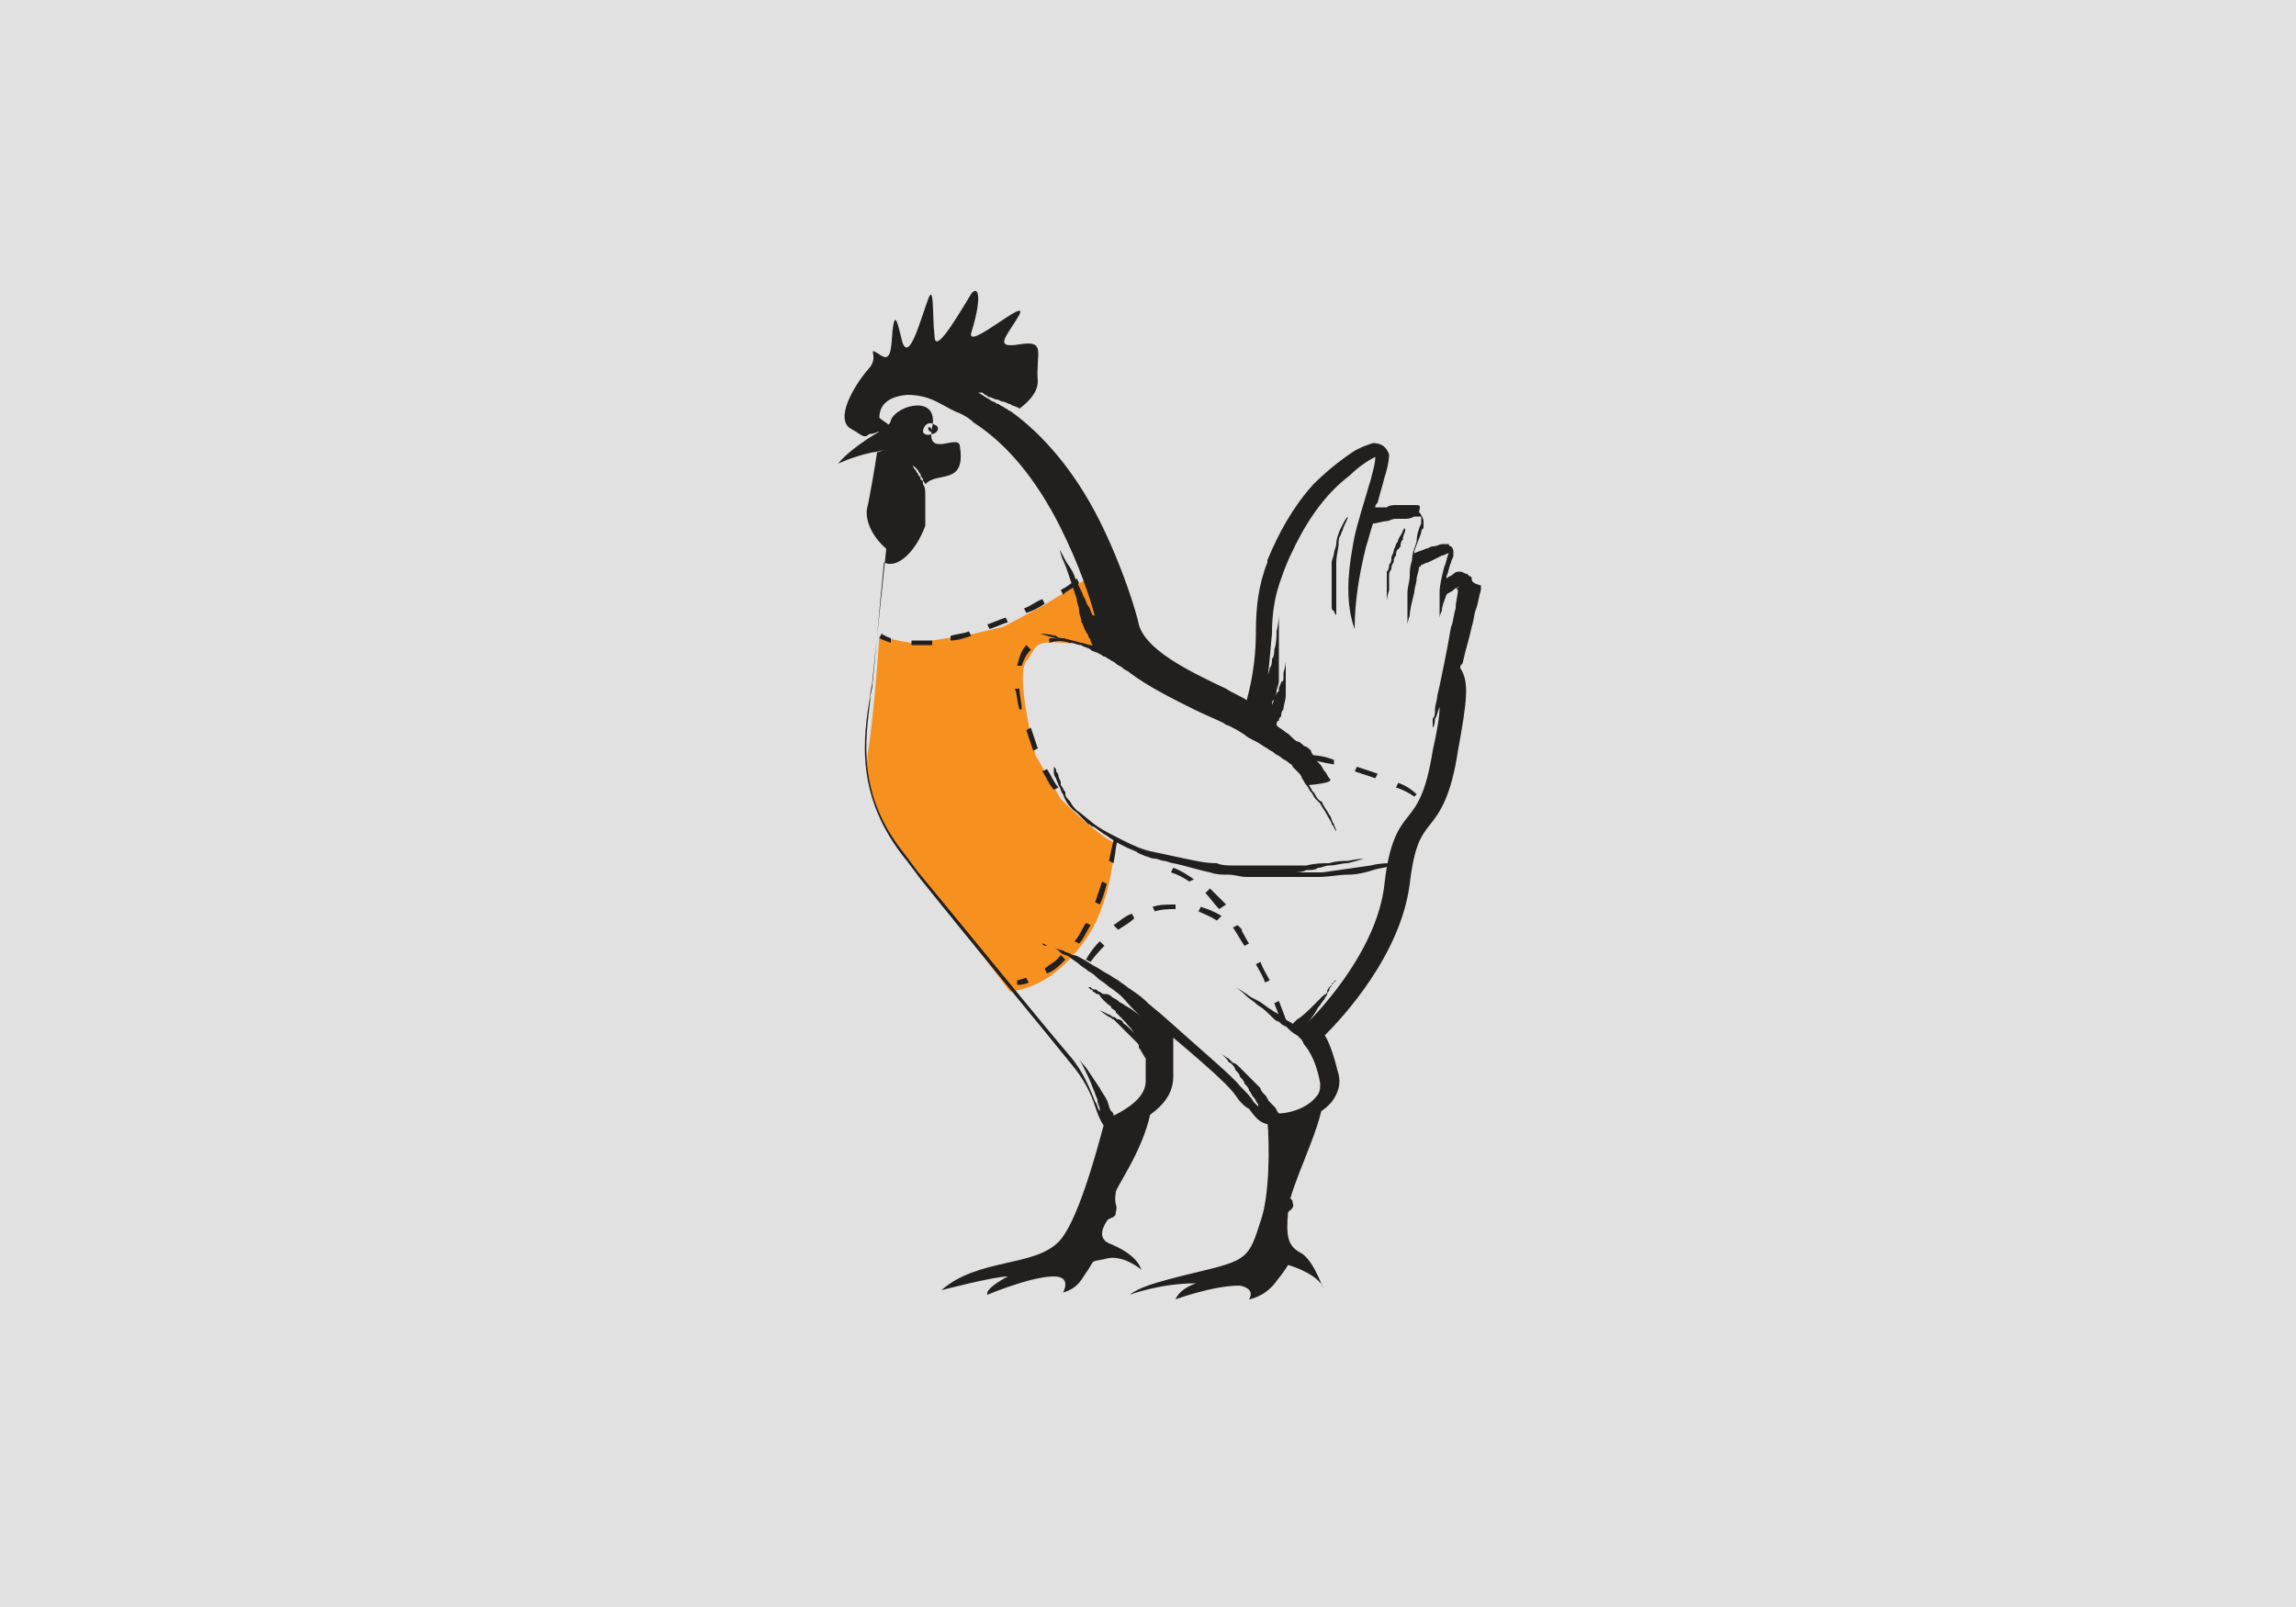 <?xml version="1.0" encoding="utf-8"?>
<!-- Generator: Adobe Illustrator 18.1.0, SVG Export Plug-In . SVG Version: 6.00 Build 0)  -->
<!DOCTYPE svg PUBLIC "-//W3C//DTD SVG 1.1//EN" "http://www.w3.org/Graphics/SVG/1.1/DTD/svg11.dtd">
<svg version="1.1" id="Layer_1" xmlns="http://www.w3.org/2000/svg" xmlns:xlink="http://www.w3.org/1999/xlink" x="0px" y="0px"
	 viewBox="0 0 100 70" enable-background="new 0 0 100 70" xml:space="preserve">
<rect fill="#E1E1E1" width="100" height="70"/>
<g>
	<path fill="#F6901E" d="M38.3,27.7c0,0,1.4,0.4,1.8,0.3c0.3-0.1,1.9-0.3,1.9-0.3l1.7-0.4l1.7-0.9l1.3-0.8l1.3-0.8l1.5,3.8l-0.1,0.3
		c0,0-1.2-0.8-3.1-0.9c-1.4-0.1-1.1,0.2-1.6,0.8c-0.5,0.6,0.4,4.1,0.4,4.1l1.1,1.9c0,0,1.5,1.5,2.3,1.9l0,0.6c0,0-0.2,2.2-1.2,3.6
		s-2,2.1-3.3,2.3L39,36.7c0,0-1.5-2-1.2-3.9S38.3,27.7,38.3,27.7z"/>
	<g>
		<g>
			<g>
				<path fill="#221F1F" d="M48.4,54.2c-0.6-0.2-0.4-0.7-0.2-1c0.1-0.2,0.4-0.1,0.4-0.4c0.1-0.4-0.1-0.2,0-0.9
					c0.2-0.5,1.5-2.3,1.6-4.1c-0.4,0.6-1.2,1-1.7,1.2c-0.2,0.1-0.3,0.1-0.4-0.1c-0.4,1.5-1.2,4.4-2,5.2c-1.1,1.1-3.5,0.7-5.1,2.1
					c0,0,2.3-0.6,2.9-0.6c0,0-1,0.5-0.9,0.8c0,0,1.9-0.8,2.9-0.8c0.8,0,0.4,0.7,0.4,0.7c0.7-0.2,0.8-0.6,1.1-1
					c0.3-0.5,0.1-0.3,0.9-0.5c0.7-0.1,1.4,0.5,1.4,0.5S49.6,54.7,48.4,54.2z"/>
			</g>
		</g>
		<g>
			<g>
				<path fill="#221F1F" d="M56.7,54.6c-0.6-0.3-0.7-0.7-0.6-1.8c0.1-0.1,0.3-0.2,0.2-0.4c0-0.1,0-0.1-0.1-0.2
					c0.4-1.4,1.6-3.7,1.4-4.6c-0.3,0.9-1.8,1.3-2.3,1.2c0,0-0.1,0-0.1,0c0.1,1.1,0.1,3.3-0.3,4.4c-0.5,1.6-0.6,1.7-2.7,2.2
					c-2.1,0.5-2.6,0.7-3,1c0,0,1.3-0.5,2.9-0.5c0,0-0.7,0.2-0.9,0.7c0,0,1.6-0.6,2.8-0.6c0,0,0.7,0.1,0.4,0.6c0,0,0.7-0.1,1.2-0.8
					c0.4-0.5,0.5-0.7,0.5-0.7s1.1,0.3,1.5,0.9C57.7,56.4,57.3,55,56.7,54.6z"/>
			</g>
		</g>
		<g>
			<g>
				<g>
					<path fill="#221F1F" d="M57.6,38c-0.2,0-0.4,0-0.7,0c-0.4,0-0.8,0-1.2,0c0.2,0,0.4,0,0.6,0c0.2,0,0.4,0,0.6-0.1
						c0.2,0,0.4,0,0.5-0.1c0.2,0,0.3-0.1,0.5-0.1c0.3,0,0.5-0.1,0.8-0.1c0.4-0.1,0.7-0.2,0.7-0.2s-0.2,0-0.7,0.1
						c-0.2,0-0.5,0-0.8,0.1c-0.3,0-0.6,0-1,0.1c-0.2,0-0.4,0-0.6,0c-0.1,0-0.2,0-0.3,0c-0.1,0-0.2,0-0.3,0c-0.2,0-0.4,0-0.6,0
						c-0.2,0-0.4,0-0.7,0c-0.2,0-0.5,0-0.7,0c-0.2,0-0.5,0-0.7-0.1c-0.5,0-0.9-0.1-1.4-0.2c-0.5-0.1-0.9-0.2-1.4-0.3
						c-0.5-0.1-0.9-0.3-1.3-0.5c-0.4-0.2-0.8-0.4-1.1-0.6c-0.3-0.2-0.6-0.5-0.9-0.7c-0.1-0.1-0.2-0.2-0.3-0.4
						c-0.1-0.1-0.2-0.2-0.2-0.3c0,0,0,0,0-0.1c-0.1-0.1-0.1-0.2-0.2-0.3c0,0,0-0.1,0-0.1c0-0.1-0.1-0.2-0.1-0.3c0,0,0,0,0,0
						c0-0.1-0.1-0.2-0.1-0.2c0-0.1,0-0.1-0.1-0.2c0-0.1,0-0.2,0-0.2s0,0.1,0,0.2c0,0.1,0,0.1,0,0.2c0,0.1,0,0.2,0.1,0.3
						c0,0.1,0.1,0.2,0.1,0.3c0.1,0.1,0.1,0.3,0.2,0.4c0.1,0.3,0.3,0.6,0.6,0.8c0.2,0.2,0.3,0.3,0.5,0.5c0.1,0,0.1,0.1,0.2,0.1
						c0.2,0.1,0.4,0.3,0.6,0.4c0.4,0.3,0.8,0.5,1.3,0.7c0.1,0.1,0.2,0.1,0.4,0.2c0.1,0,0.2,0.1,0.4,0.1c0.1,0,0.3,0.1,0.4,0.1
						c0.1,0,0.3,0.1,0.4,0.1c0.5,0.1,1.1,0.3,1.6,0.4c0.3,0.1,0.5,0.1,0.8,0.1c0.3,0,0.5,0.1,0.8,0.1c0.1,0,0.3,0,0.4,0
						c0.1,0,0.3,0,0.4,0c0.1,0,0.3,0,0.4,0c0.1,0,0.3,0,0.4,0c0.5,0,1,0,1.5,0c0.5,0,0.9-0.1,1.3-0.1c0.4,0,0.8-0.1,1.1-0.2
						c0.3-0.1,0.6-0.1,0.8-0.2c0.5-0.1,0.7-0.2,0.7-0.2s-0.3,0-0.7,0.1c-0.2,0-0.5,0-0.9,0.1"/>
				</g>
			</g>
			<g>
				<g>
					<path fill="#221F1F" d="M64.1,25.2c0,0,0-0.1-0.1-0.1c0,0-0.1-0.1-0.1-0.1c-0.1,0-0.2-0.1-0.3-0.1c-0.1,0-0.2,0-0.3,0.1
						c-0.1,0.1-0.2,0.1-0.3,0.2c0,0,0-0.1,0-0.1c0.1-0.2,0.1-0.4,0.2-0.6c0-0.1,0.1-0.2,0.1-0.3c0,0,0-0.1,0-0.1c0,0,0-0.1,0-0.1
						c0,0,0-0.1-0.1-0.2c0,0-0.1,0-0.1-0.1c0,0-0.1,0-0.1,0c0,0,0,0-0.1,0l0,0c-0.1,0-0.1,0-0.1,0c-0.1,0-0.2,0.1-0.4,0.1
						c-0.1,0-0.2,0.1-0.3,0.1c-0.2,0.1-0.3,0.1-0.5,0.2c0,0,0-0.1,0-0.1c0.1-0.3,0.2-0.5,0.3-0.8c0-0.1,0-0.1,0.1-0.2
						c0-0.1,0-0.2,0-0.3c0-0.1-0.1-0.3-0.2-0.4C61.9,22,61.8,22,61.7,22c-0.2,0-0.3,0-0.5,0c-0.1,0-0.3,0-0.4,0
						c-0.1,0-0.3,0-0.4,0.1c-0.1,0-0.2,0-0.4,0c0,0-0.1,0-0.1,0c0-0.1,0-0.1,0.1-0.2c0.1-0.4,0.2-0.7,0.3-1.1c0.1-0.3,0.2-0.7,0.2-1
						c0,0,0,0.1,0,0c0,0,0,0,0,0c-0.1-0.3-0.3-0.5-0.7-0.5c-0.3,0.1-0.6,0.2-0.9,0.4c-0.6,0.4-1.2,0.9-1.7,1.4c-0.9,1-1.5,2.1-2,3.3
						c0,0,0,0.1,0,0.1c-0.4,1-0.5,2-0.5,3c0,0.9-0.1,1.9-0.4,3c-0.3-0.2-0.6-0.3-0.9-0.5c-1.7-0.8-3.5-1.7-3.8-2.8
						c-0.1-0.5-0.7-2.5-1.7-4.5c-1.1-2.2-2.5-3.8-3.9-4.8c0,0,0,0,0,0c-0.1,0-0.1-0.1-0.2-0.1c-0.1-0.1-0.2-0.1-0.3-0.2
						c-0.1,0-0.2-0.1-0.2-0.1c-0.1,0-0.2-0.1-0.2-0.1c0,0,0,0,0,0c-0.2-0.1-0.3-0.2-0.5-0.3c0,0,0.1,0,0.1,0c0.1,0,0.1,0,0.2,0.1
						c0.1,0,0.1,0.1,0.2,0.1c0.1,0,0.2,0.1,0.3,0.1c0.1,0,0.2,0.1,0.3,0.1c0.1,0,0.2,0.1,0.3,0.1c0.1,0.1,0.3,0.1,0.4,0.2
						c0.4-0.3,0.8-0.7,0.8-1.2c-0.1-1.2,0.4-1.8-0.8-1.6c-1.2,0.2-0.5-0.4,0-1.3c0.4-0.8-2.3,1.6-2.1,0.8c0.5-1.6,0.3-2.1,0-1.7
						c-0.9,1.5-1.6,2.6-1.6,1.8c-0.1-0.8,0-2.4-0.3-1.5c-0.3,0.8-0.8,2.7-1.1,1.8c-0.2-0.8-0.3-1.3-0.4-0.7c-0.1,0.6,0,1.6-0.5,1.3
						c-0.8-0.5,0,0-0.6,0.6c-0.6,0.7-1.5,2.2-0.7,2.6c0.2,0.1,0.3,0.2,0.5,0.3c0,0,0.1,0,0.1,0c0.1,0,0.1-0.1,0.2-0.1
						c0.2,0,0.3-0.1,0.4-0.1c0,0,0,0,0,0c-0.7,0.4-1.5,1-1.8,1.4c0,0,0.6-0.3,1.5-0.5c0,0,0,0,0,0c0.2,0,0.4-0.1,0.6-0.1
						c0,0,0.1,0,0.1,0l0,0c0,0,0,0,0.1,0c0.1,0,0.1,0,0.2,0c0.1,0,0.2,0,0.3,0c0,0,0.1,0,0.1,0c0,0,0,0,0.1,0l0,0c0,0,0,0,0,0
						c0,0,0.1,0,0.1,0s0,0-0.1,0c0,0-0.1,0-0.1,0c0,0-0.1,0-0.1,0c-0.1,0-0.2,0-0.3,0c-0.1,0-0.1,0-0.2,0c0,0,0,0-0.1,0l0,0
						c0,0-0.1,0-0.1,0c-0.2,0-0.3,0.1-0.4,0.1c-0.1,0.7-0.3,1.8-0.4,2.3c-0.2,0.6,0.2,1.4,0.8,1.9c-0.2,2-0.5,4.7-0.6,5.7
						c0,0.2-0.1,0.5-0.1,0.7c-0.3,1.8-0.7,4.4,1.6,7.2l0.6,0.8c2.4,3,5.4,6.6,6.6,8.1c0.5,0.6,0.8,1.2,1,1.8
						c0.2,0.6,0.4,1.1,0.9,1.1c0.1,0,0.2,0,0.3-0.1l0.1,0c0.7-0.4,2.1-1,2.1-2.3c0-0.4,0-1.1,0-1.7c1.9,1.6,2.5,2.2,2.7,2.5
						c0.2,0.3,0.4,0.5,0.6,0.6c0.3,0.4,0.5,0.7,1.1,0.7c0,0,0.1,0,0.2,0h0c0.6,0,1.7-0.3,2.3-1c0.3-0.4,0.4-0.8,0.3-1.2
						c-0.2-0.8-0.4-1.4-0.6-1.7c0.8-0.8,3.3-3.5,3.7-6.6c0.2-1.7,0.5-2.1,0.9-2.6c0.4-0.5,0.9-1.2,1.2-3.2c0.4-2.2,0.5-3,0.1-3.6
						c0-0.1,0-0.1,0.1-0.2c0.1-0.5,0.3-1.1,0.4-1.6c0.1-0.3,0.1-0.6,0.2-0.8c0.1-0.3,0.1-0.5,0.2-0.8c0-0.1,0-0.1,0-0.2
						C64.1,25.4,64.1,25.3,64.1,25.2z M61.6,22.6C61.6,22.6,61.6,22.6,61.6,22.6C61.6,22.6,61.6,22.6,61.6,22.6
						C61.6,22.6,61.6,22.6,61.6,22.6z M63.5,25.7c0,0.2-0.1,0.5-0.1,0.8c-0.1,0.3-0.1,0.6-0.2,0.8c-0.1,0.6-0.2,1.1-0.3,1.6
						c-0.1,0.5-0.2,1-0.3,1.4c0,0.2-0.1,0.4-0.1,0.6c0,0.2,0,0.3-0.1,0.4c0,0.2,0,0.4,0,0.4s0.1-0.1,0.1-0.4
						c0.1-0.1,0.1-0.3,0.2-0.5c0,0.4-0.1,1-0.3,1.9c-0.3,1.9-0.7,2.4-1.1,2.9c-0.4,0.5-0.8,1.1-1,2.9c-0.3,2.8-2.7,5.4-3.4,6.1
						c0.2-0.2,0.4-0.5,0.5-0.7c0.1-0.1,0.2-0.3,0.3-0.4c0-0.1,0.1-0.1,0.1-0.2c0-0.1,0.1-0.1,0.1-0.2c0-0.1,0.1-0.1,0.1-0.2
						c0,0,0-0.1,0.1-0.1c0-0.1,0.1-0.1,0.1-0.1s0,0-0.1,0.1c0,0-0.1,0.1-0.1,0.1c0,0-0.1,0.1-0.1,0.1c0,0-0.1,0.1-0.1,0.2
						c0,0.1-0.1,0.1-0.2,0.2c-0.1,0.1-0.2,0.2-0.4,0.4c-0.2,0.2-0.5,0.5-0.7,0.6c-0.1,0.1-0.1,0.1-0.2,0.2c-0.1-0.1-0.2-0.1-0.3-0.2
						c-0.1-0.1-0.2-0.1-0.3-0.2c-0.1-0.1-0.2-0.1-0.3-0.2c-0.2-0.1-0.4-0.3-0.6-0.4c-0.2-0.1-0.4-0.2-0.5-0.3
						c-0.3-0.2-0.5-0.3-0.5-0.3s0.2,0.1,0.5,0.4c0.1,0.1,0.3,0.2,0.5,0.4c0.2,0.1,0.4,0.3,0.6,0.5c0.1,0.1,0.2,0.2,0.3,0.2
						c0.1,0.1,0.2,0.2,0.3,0.2c0.2,0.2,0.3,0.3,0.5,0.4c0.1,0.1,0.1,0.1,0.2,0.2l0.1,0.2c0,0,0.5,0.5,0.7,1.7c0,0.2,0,0.4-0.2,0.6
						c-0.4,0.5-1.2,0.7-1.6,0.7c-0.1-0.1-0.1-0.2-0.2-0.3c0,0-0.1-0.1-0.1-0.1c0,0-0.1-0.1-0.1-0.1c-0.1-0.1-0.1-0.2-0.2-0.3
						c-0.1-0.1-0.2-0.2-0.2-0.3c-0.1-0.1-0.2-0.2-0.3-0.3c-0.1-0.1-0.2-0.2-0.3-0.3c-0.1-0.1-0.2-0.2-0.3-0.3
						c-0.1-0.1-0.2-0.2-0.3-0.2c-0.1-0.1-0.2-0.2-0.2-0.2c-0.2-0.1-0.3-0.2-0.4-0.3c-0.1-0.1-0.1-0.1-0.1-0.1s0,0,0.1,0.1
						c0.1,0.1,0.2,0.2,0.3,0.3c0.1,0.1,0.1,0.2,0.2,0.2c0.1,0.1,0.2,0.2,0.2,0.3c0.1,0.1,0.2,0.2,0.2,0.3c0.1,0.1,0.2,0.2,0.2,0.3
						c0.1,0.1,0.2,0.2,0.2,0.3c0.1,0.1,0.1,0.2,0.2,0.3c0.1,0.1,0.1,0.2,0.2,0.3c0,0,0,0.1,0,0.1c-0.1-0.1-0.1-0.1-0.2-0.2
						c-0.1-0.2-0.3-0.4-0.6-0.7c-0.3-0.4-1.5-1.4-3.4-3.1l-0.6-0.5l0,0c0,0-0.1-0.1-0.1-0.1c-0.2-0.2-0.5-0.4-0.8-0.6
						c-0.1-0.1-0.3-0.2-0.4-0.3c-0.2-0.1-0.3-0.2-0.5-0.3c-0.2-0.1-0.3-0.2-0.5-0.3c-0.2-0.1-0.3-0.2-0.5-0.3
						c-0.2-0.1-0.3-0.2-0.5-0.2c-0.1-0.1-0.3-0.1-0.4-0.2c-0.1,0-0.3-0.1-0.4-0.1c-0.1,0-0.2-0.1-0.3-0.1c-0.2,0-0.2-0.1-0.2-0.1
						s0.1,0,0.2,0.1c0.1,0,0.2,0.1,0.3,0.1c0.1,0,0.2,0.1,0.3,0.2c0.1,0.1,0.3,0.1,0.4,0.2c0.1,0.1,0.3,0.2,0.4,0.3
						c0.1,0.1,0.3,0.2,0.4,0.3c0.2,0.1,0.3,0.2,0.4,0.3c0.1,0.1,0.3,0.2,0.4,0.3c0.1,0.1,0.3,0.2,0.4,0.3c0.3,0.2,0.5,0.5,0.7,0.7
						c0.1,0.1,0.3,0.3,0.4,0.4c-0.2-0.2-0.5-0.4-0.7-0.5c-0.1-0.1-0.2-0.1-0.3-0.2c-0.1-0.1-0.2-0.1-0.3-0.2
						c-0.1-0.1-0.2-0.1-0.3-0.1c-0.1,0-0.2-0.1-0.2-0.1c-0.1,0-0.1-0.1-0.2-0.1c-0.1,0-0.1,0-0.2-0.1c-0.1,0-0.1,0-0.1,0
						s0,0,0.1,0.1c0,0,0.1,0,0.1,0.1c0.1,0,0.1,0.1,0.2,0.1c0.1,0,0.1,0.1,0.2,0.2c0.1,0.1,0.1,0.1,0.2,0.2c0.1,0.1,0.2,0.1,0.2,0.2
						c0.1,0.1,0.2,0.1,0.2,0.2c0.3,0.3,0.6,0.6,0.8,0.9c0.1,0.1,0.1,0.1,0.2,0.2c0,0-0.1-0.1-0.1-0.1c-0.1-0.1-0.1-0.1-0.2-0.2
						c0,0-0.1-0.1-0.1-0.1l-0.1-0.1c-0.1-0.1-0.2-0.1-0.2-0.2c-0.1-0.1-0.2-0.1-0.2-0.1c-0.1,0-0.1-0.1-0.2-0.1
						c-0.1,0-0.1-0.1-0.2-0.1c-0.2-0.1-0.4-0.2-0.4-0.2s0.1,0.1,0.4,0.3c0.1,0,0.1,0.1,0.2,0.1c0.1,0.1,0.1,0.1,0.2,0.2
						c0.1,0.1,0.1,0.1,0.2,0.2c0.1,0.1,0.1,0.1,0.2,0.2l0.1,0.1c0,0,0.1,0.1,0.1,0.1c0.1,0.1,0.1,0.1,0.2,0.2
						c0.1,0.1,0.1,0.1,0.1,0.2c0,0.1,0.1,0.1,0.1,0.2c0.1,0.1,0.1,0.2,0.2,0.3c0,0,0,0,0,0c0,0.4,0,0.8,0,1c0,0.7-0.8,1.2-1.4,1.5
						c0,0,0,0,0,0c0-0.1,0-0.1-0.1-0.2c-0.1-0.1-0.1-0.3-0.2-0.5c-0.1-0.2-0.2-0.3-0.3-0.5c-0.2-0.3-0.4-0.6-0.6-0.9
						c-0.2-0.2-0.3-0.4-0.3-0.4s0.1,0.2,0.2,0.4c0.1,0.2,0.3,0.6,0.4,0.9c0.1,0.2,0.1,0.3,0.2,0.5c0,0.2,0.1,0.3,0.1,0.4
						c0,0,0,0.1,0,0.1c-0.1-0.1-0.1-0.3-0.2-0.4c-0.2-0.5-0.5-1.3-1.1-2c-1.2-1.4-4.2-5.1-6.6-8l-0.6-0.8c-2.1-2.6-1.7-5-1.5-6.7
						c0-0.3,0.1-0.5,0.1-0.7c0.1-0.9,0.3-3.3,0.5-5.3c0.6,0.3,1.4-0.5,1.8-1.6c0-0.1,0-0.2,0-0.3c0-0.3,0-0.6,0-1
						c0-0.2,0-0.4-0.1-0.5c0-0.1,0-0.2-0.1-0.2c0-0.1,0-0.1-0.1-0.2c0-0.1-0.1-0.1-0.1-0.2c0,0-0.1-0.1-0.1-0.1c0,0,0-0.1-0.1-0.1
						c0,0,0,0,0,0s0,0,0,0c0,0,0.1,0,0.1,0c0,0,0.1,0.1,0.1,0.1c0,0,0.1,0.1,0.1,0.1c0,0.1,0.1,0.1,0.1,0.2c0,0.1,0.1,0.1,0.1,0.2
						c0,0.1,0.1,0.1,0.1,0.2c0.5-0.6,1.8,0.1,1.5-1.7c-0.1-0.5-1.5,0.6-1.2-0.8c0.3-1.4-1.5-1-1.8-0.3c0,0.1-0.1,0.2-0.1,0.2
						c-0.1-0.1-0.3-0.2-0.4-0.3c0-0.3,0.1-0.9,1.2-1c0.5,0,0.9,0.1,1.3,0.3c0,0,0,0,0,0c0.4,0.2,0.7,0.4,1,0.5
						c0.2,0.1,0.4,0.2,0.6,0.4c1.4,0.9,2.7,2.4,3.8,4.6c0.8,1.6,1.3,3.1,1.5,3.9c0,0,0-0.1-0.1-0.1c-0.1-0.1-0.1-0.3-0.2-0.4
						c-0.1-0.1-0.1-0.3-0.2-0.4c-0.1-0.3-0.3-0.6-0.4-0.9c-0.1-0.3-0.3-0.5-0.4-0.7c-0.1-0.2-0.2-0.4-0.3-0.5
						c-0.1-0.1-0.1-0.2-0.1-0.2s0,0.1,0.1,0.2c0.1,0.1,0.1,0.3,0.2,0.5c0.1,0.2,0.2,0.5,0.3,0.8c0.1,0.3,0.2,0.6,0.3,0.9
						c0,0.2,0.1,0.3,0.1,0.5c0,0.2,0.1,0.3,0.1,0.5c0.1,0.1,0.1,0.3,0.2,0.4c0,0.1,0.1,0.1,0.1,0.2c0,0.1,0.1,0.1,0.1,0.2
						c0,0.1,0.1,0.2,0.1,0.2c0,0,0,0-0.1,0c-0.1,0-0.3-0.1-0.4-0.1c-0.1,0-0.3-0.1-0.4-0.1c-0.1,0-0.3-0.1-0.4-0.1
						c-0.1,0-0.2,0-0.3-0.1c-0.4-0.1-0.7-0.1-0.7-0.1s0.3,0.1,0.7,0.2c0.1,0,0.2,0.1,0.3,0.1c0.1,0,0.2,0.1,0.4,0.1
						c0.1,0,0.2,0.1,0.4,0.1c0.1,0.1,0.3,0.1,0.4,0.2c0.1,0.1,0.3,0.1,0.4,0.2c0.1,0,0.1,0.1,0.2,0.1c0,0,0,0,0,0l0,0
						c0.1,0,0.1,0.1,0.2,0.1c0.1,0.1,0.2,0.1,0.3,0.2c0.1,0.1,0.2,0.1,0.3,0.2c0.1,0.1,0.2,0.1,0.3,0.2c0.8,0.6,1.8,1.1,2.8,1.6
						c0.4,0.2,0.9,0.4,1.3,0.6l0,0c0,0,0.1,0.1,0.2,0.1c0.2,0.1,0.4,0.2,0.7,0.4c0.1,0.1,0.3,0.2,0.5,0.3c0.2,0.1,0.3,0.2,0.5,0.3
						c0.1,0.1,0.2,0.1,0.3,0.2c0.1,0.1,0.2,0.1,0.3,0.2c0.1,0.1,0.2,0.1,0.3,0.2c0.1,0.1,0.2,0.1,0.2,0.2c0.1,0.1,0.2,0.2,0.2,0.2
						c0.1,0.1,0.2,0.2,0.2,0.3c0.1,0.1,0.1,0.2,0.2,0.3c0.1,0.1,0.1,0.2,0.2,0.3c0.1,0.1,0.1,0.2,0.2,0.3c0,0,0.1,0.1,0.1,0.1
						c0,0,0.1,0.1,0.1,0.1c0.1,0.2,0.2,0.3,0.3,0.5c0.1,0.2,0.2,0.3,0.2,0.4c0.1,0.1,0.1,0.2,0.2,0.3c0.1,0.2,0.1,0.3,0.1,0.3
						s0-0.1-0.1-0.3c0-0.1-0.1-0.2-0.1-0.3c-0.1-0.1-0.1-0.3-0.2-0.4c-0.1-0.2-0.2-0.3-0.3-0.5c0,0,0-0.1-0.1-0.1
						c0,0-0.1-0.1-0.1-0.1c-0.1-0.1-0.1-0.2-0.2-0.3c-0.1-0.1-0.1-0.2-0.2-0.3C58,34.1,58,34,57.9,33.9c-0.1-0.1-0.1-0.2-0.2-0.3
						c-0.1-0.1-0.1-0.2-0.2-0.3c-0.1-0.1-0.2-0.2-0.2-0.3c-0.1-0.1-0.2-0.2-0.2-0.3c-0.1-0.1-0.2-0.2-0.3-0.2
						c-0.1-0.1-0.2-0.2-0.3-0.2c-0.2-0.1-0.3-0.3-0.5-0.4c-0.1-0.1-0.3-0.2-0.4-0.3c0-0.1,0-0.2,0.1-0.2c0-0.1,0-0.1,0.1-0.2
						c0-0.1,0-0.2,0.1-0.3c0-0.2,0.1-0.4,0.1-0.6l0-0.1c0,0,0-0.1,0-0.1c0-0.1,0-0.2,0-0.3c0-0.1,0-0.2,0-0.3c0-0.1,0-0.2,0-0.2
						c0-0.3,0-0.5,0-0.5s0,0.2-0.1,0.5c0,0.1,0,0.1,0,0.2c0,0.1,0,0.2-0.1,0.2c0,0.1-0.1,0.2-0.1,0.3c0,0,0,0.1,0,0.1l-0.1,0.1
						c-0.1,0.2-0.1,0.3-0.2,0.5c0,0,0,0,0,0c0-0.1,0-0.2,0.1-0.2c0-0.1,0.1-0.3,0.1-0.4c0-0.1,0.1-0.3,0.1-0.4c0-0.1,0-0.3,0-0.5
						c0-0.2,0-0.3,0-0.5c0-0.1,0-0.3,0-0.4c0-0.3,0-0.5,0-0.8c0-0.4,0-0.7,0-0.7s0,0.3-0.1,0.7c0,0.2,0,0.5-0.1,0.8
						c0,0.1,0,0.3-0.1,0.4c0,0.1,0,0.3-0.1,0.4c0,0.1-0.1,0.3-0.1,0.4c0,0.1-0.1,0.3-0.1,0.4c0,0.1-0.1,0.3-0.1,0.4c0,0,0,0,0,0.1
						c0.3-1,0.3-1.9,0.4-2.8c0-0.8,0.1-1.6,0.4-2.4c0.1-0.3,0.3-0.8,0.4-1c0.6-1.3,1.4-2.6,2.6-3.5c0.3-0.3,0.7-0.6,1.1-0.8
						c0,0.3-0.1,0.6-0.2,1c-0.1,0.3-0.2,0.7-0.3,1c-0.2,0.7-0.4,1.3-0.5,2c-0.2,1.1-0.3,2.4,0.1,3.5c0-1.2,0.2-2.4,0.5-3.6
						c0.1-0.3,0.2-0.7,0.3-1c0.2,0,0.4-0.1,0.6-0.1c0.1,0,0.2-0.1,0.4-0.1c0.1,0,0.1,0,0.2,0c0.1,0,0.1,0,0.2,0c0.1,0,0.2,0,0.4-0.1
						c0.1,0,0.2,0,0.3,0c0,0,0,0,0,0c0,0.1,0,0.2,0,0.3c-0.1,0.2-0.2,0.5-0.2,0.8c-0.1,0.3-0.2,0.5-0.2,0.8
						c-0.1,0.3-0.1,0.5-0.1,0.7c0,0.2-0.1,0.5-0.1,0.7c0,0.4,0,0.8,0,1c0,0.1,0,0.2,0,0.3c0,0.1,0,0.1,0,0.1s0-0.1,0.1-0.4
						c0-0.2,0.1-0.6,0.2-1c0-0.2,0.1-0.4,0.1-0.6c0-0.1,0.1-0.3,0.1-0.5c0,0,0.1,0,0.1-0.1c0.1,0,0.2-0.1,0.3-0.1
						c0.2-0.1,0.4-0.2,0.6-0.3c0.1,0,0.2-0.1,0.3-0.1c0,0,0,0,0,0c0,0,0,0,0,0c-0.1,0.2-0.1,0.4-0.2,0.6c-0.1,0.4-0.2,0.8-0.2,1.1
						c0,0.3,0,0.6,0,0.8c0,0.1,0,0.2,0,0.2c0,0.1,0,0.1,0,0.1s0-0.1,0.1-0.3c0-0.2,0.1-0.4,0.2-0.7c0.1-0.1,0.2-0.1,0.3-0.2
						c0.1-0.1,0.2-0.1,0.3-0.2C63.4,25.7,63.4,25.6,63.5,25.7C63.5,25.6,63.5,25.6,63.5,25.7z M40.7,18.5c0.3,0.1,0.1,0.4-0.1,0.4
						c-0.2,0.1-0.4,0-0.4-0.1C40.2,18.6,40.4,18.3,40.7,18.5z"/>
				</g>
			</g>
			<g>
				<g>
					<path fill="#221F1F" d="M40.6,18.8c0-0.1-0.1-0.2-0.1-0.2c-0.1,0-0.1,0.1,0,0.2C40.5,18.8,40.6,18.8,40.6,18.8z"/>
				</g>
			</g>
			<g>
				<g>
					<path fill="#221F1F" d="M58.7,22.5c0-0.1,0-0.2,0-0.2S58.7,22.3,58.7,22.5c-0.1,0.1-0.2,0.3-0.3,0.5c-0.1,0.2-0.2,0.5-0.2,0.7
						c0,0.1-0.1,0.3-0.1,0.4c0,0.1-0.1,0.3-0.1,0.4l0,0.2c0,0.1,0,0.1,0,0.2c0,0.1,0,0.3,0,0.4c0,0.1,0,0.1,0,0.2c0,0.1,0,0.1,0,0.2
						c0,0.1,0,0.1,0,0.2c0,0.1,0,0.1,0,0.2c0,0.1,0,0.2,0,0.3c0,0.1,0,0.2,0.1,0.2c0,0.1,0.1,0.2,0.1,0.2s0-0.1,0-0.2
						c0-0.1,0-0.1,0-0.2c0-0.1,0-0.2,0-0.3c0-0.1,0-0.2,0-0.4c0-0.1,0-0.3,0-0.4c0-0.1,0-0.1,0-0.2c0-0.1,0-0.1,0-0.2
						c0-0.1,0-0.1,0-0.2l0-0.2c0-0.3,0.1-0.6,0.1-0.8c0-0.1,0-0.3,0.1-0.4c0-0.1,0.1-0.2,0.1-0.3C58.6,22.8,58.7,22.6,58.7,22.5z"/>
				</g>
			</g>
			<g>
				<g>
					<path fill="#221F1F" d="M61,23.8c0-0.1,0-0.2,0.1-0.3c0-0.2,0.1-0.3,0.1-0.4c0-0.1,0-0.1,0-0.1s0,0-0.1,0.1
						c0,0.1-0.1,0.2-0.2,0.4c0,0.1-0.1,0.2-0.1,0.2c0,0.1-0.1,0.2-0.1,0.3c0,0.1-0.1,0.2-0.1,0.3c0,0.1,0,0.2-0.1,0.3
						c0,0.1,0,0.2-0.1,0.3c0,0.1,0,0.2,0,0.3c0,0.1,0,0.2,0,0.3c0,0,0,0.1,0,0.1c0,0,0,0.1,0,0.1c0,0.3,0,0.5,0,0.5s0-0.2,0.1-0.5
						c0-0.1,0-0.2,0-0.3c0-0.1,0-0.2,0-0.3c0-0.1,0-0.2,0.1-0.3c0-0.1,0-0.2,0.1-0.3c0-0.1,0-0.2,0.1-0.3c0-0.1,0-0.2,0.1-0.3
						C60.9,24,60.9,23.9,61,23.8z"/>
				</g>
			</g>
		</g>
		<g>
			<g>
				<g>
					<path fill="#221F1F" d="M38.8,28c-0.3-0.1-0.5-0.2-0.5-0.2l0.1-0.2c0,0,0.1,0.1,0.4,0.2L38.8,28z"/>
				</g>
			</g>
			<g>
				<g>
					<path fill="#221F1F" d="M39.9,28.1c-0.1,0-0.2,0-0.2,0l0-0.2c0.3,0,0.6,0,0.9,0l0,0.2C40.3,28.1,40.1,28.1,39.9,28.1z
						 M41.4,27.9l0-0.2c0.3-0.1,0.6-0.1,0.8-0.2l0.1,0.2C42,27.8,41.7,27.9,41.4,27.9z M43.1,27.4L43,27.2c0.3-0.1,0.5-0.2,0.8-0.3
						l0.1,0.2C43.6,27.2,43.4,27.3,43.1,27.4z M44.7,26.7l-0.1-0.2c0.3-0.1,0.5-0.3,0.8-0.4l0.1,0.2C45.2,26.5,45,26.6,44.7,26.7z
						 M46.3,25.9l-0.1-0.2c0.2-0.1,0.5-0.3,0.7-0.5l0.1,0.2C46.8,25.6,46.5,25.7,46.3,25.9z"/>
				</g>
			</g>
			<g>
				<g>
					<path fill="#221F1F" d="M47.8,24.9l-0.1-0.2c0.1-0.1,0.3-0.2,0.4-0.3l0.1,0.2C48,24.8,47.9,24.9,47.8,24.9z"/>
				</g>
			</g>
		</g>
		<g>
			<g>
				<path fill="#221F1F" d="M45.9,34.4c-0.2-0.2-0.3-0.5-0.5-0.8l0.2-0.1c0.2,0.3,0.3,0.6,0.5,0.8L45.9,34.4z M45,32.7
					c-0.1-0.3-0.2-0.6-0.3-0.9l0.2-0.1c0.1,0.3,0.2,0.6,0.3,0.9L45,32.7z M44.4,30.9c-0.1-0.3-0.1-0.7-0.2-0.9l0.2,0
					c0,0.3,0.1,0.6,0.1,0.9L44.4,30.9z M44.5,29l-0.2,0c0.1-0.4,0.2-0.7,0.4-0.9l0.2,0.2C44.7,28.5,44.6,28.7,44.5,29z M46.6,28
					c-0.3-0.1-0.6-0.1-0.9,0l0-0.2c0.3,0,0.6,0,1,0.1L46.6,28z"/>
			</g>
		</g>
		<g>
			<g>
				<path fill="#221F1F" d="M44.3,42.9l0-0.2c0.1,0,0.3-0.1,0.4-0.1l0.1,0.2C44.6,42.9,44.4,42.9,44.3,42.9z M45.6,42.4l-0.1-0.2
					c0.2-0.2,0.5-0.3,0.7-0.6l0.2,0.2C46.1,42.1,45.9,42.3,45.6,42.4z M47,41.1L46.8,41c0.2-0.2,0.3-0.5,0.5-0.8l0.2,0.1
					C47.3,40.6,47.2,40.9,47,41.1z M47.9,39.4l-0.2-0.1c0.1-0.3,0.2-0.6,0.3-0.9l0.2,0.1C48.1,38.9,48,39.2,47.9,39.4z M48.5,37.6
					l-0.2-0.1c0.1-0.5,0.2-0.9,0.2-0.9l0.2,0C48.6,36.7,48.6,37.1,48.5,37.6z"/>
			</g>
		</g>
		<g>
			<g>
				<path fill="#221F1F" d="M55.8,44.5c0,0-0.1-0.3-0.3-0.8l0.2-0.1c0.2,0.5,0.3,0.8,0.3,0.8L55.8,44.5z M55.1,42.8
					c-0.1-0.3-0.3-0.6-0.4-0.8l0.2-0.1c0.1,0.3,0.3,0.6,0.4,0.8L55.1,42.8z M54.2,41.2c-0.2-0.3-0.3-0.5-0.5-0.8l0.2-0.1
					c0.2,0.2,0.3,0.5,0.5,0.8L54.2,41.2z M53.1,39.6c-0.2-0.2-0.4-0.5-0.6-0.7l0.2-0.2c0.2,0.2,0.4,0.4,0.7,0.7L53.1,39.6z
					 M51.8,38.4c-0.3-0.2-0.5-0.3-0.8-0.4l0.1-0.2c0.3,0.1,0.6,0.3,0.9,0.5L51.8,38.4z"/>
			</g>
		</g>
		<g>
			<g>
				<path fill="#221F1F" d="M61.6,34.7c-0.3-0.2-0.5-0.3-0.8-0.4l0.1-0.2c0.3,0.1,0.6,0.3,0.8,0.5L61.6,34.7z M59.9,33.9
					c-0.3-0.1-0.6-0.2-0.9-0.3l0.1-0.2c0.3,0.1,0.6,0.2,0.9,0.3L59.9,33.9z M58.1,33.3c-0.6-0.1-0.9-0.2-0.9-0.2l0-0.2
					c0,0,0.4,0,0.9,0.2L58.1,33.3z"/>
			</g>
		</g>
		<g>
			<g>
				<path fill="#221F1F" d="M47.5,41.9l-0.2-0.1c0,0,0.2-0.4,0.6-0.8l0.2,0.2C47.7,41.6,47.5,41.9,47.5,41.9z M54,40.7
					c-0.1-0.1-0.1-0.1-0.2-0.2l0.1-0.2c0.1,0.1,0.1,0.1,0.2,0.2L54,40.7z M48.7,40.5l-0.2-0.2c0.3-0.2,0.5-0.4,0.8-0.5l0.1,0.2
					C49.2,40.2,49,40.3,48.7,40.5z M53,40.1c-0.3-0.2-0.6-0.3-0.8-0.4l0.1-0.2c0.3,0.1,0.6,0.2,0.9,0.4L53,40.1z M50.3,39.7
					l-0.1-0.2c0.3-0.1,0.6-0.1,1-0.1l0,0.2C50.9,39.6,50.6,39.6,50.3,39.7z"/>
			</g>
		</g>
	</g>
</g>
</svg>

